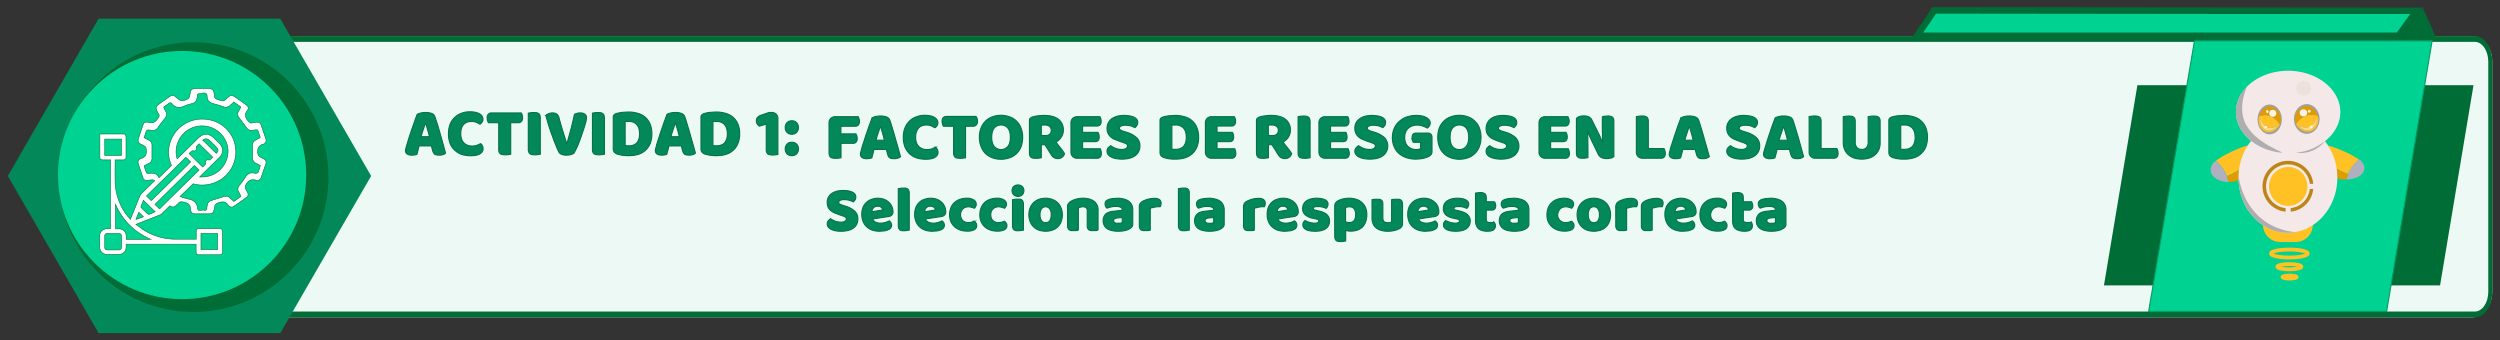 <svg id="banners" xmlns="http://www.w3.org/2000/svg" viewBox="0 0 2198 299"><rect x="0" y="0" width="2198" height="299" fill="#333333" stroke="none"/><defs><style>.cls-1{fill:#edf9f4;}.cls-2{fill:#006d36;}.cls-3,.cls-4{fill:#00d292;}.cls-3{stroke:#059b65;}.cls-10,.cls-18,.cls-3,.cls-6{stroke-miterlimit:10;}.cls-18,.cls-5{fill:#038959;}.cls-6{fill:#fff;stroke:#007730;stroke-width:0.5px;}.cls-7{fill:#ffc123;}.cls-8{fill:#afafbf;}.cls-9{fill:#e09b00;}.cls-10{fill:none;stroke:#ffc123;stroke-width:3.37px;}.cls-11{fill:#f4e8e8;}.cls-12{fill:#afaeae;}.cls-13{fill:#bc8515;}.cls-14{fill:#ece1dd;}.cls-15{fill:#a0a0a0;}.cls-16{fill:#fcd888;}.cls-17{fill:#fff3e1;}.cls-18{stroke:#04724d;}</style></defs><g id="actividades"><g id="TST2"><g id="fondo_blanco" data-name="fondo blanco"><path class="cls-1" d="M2173.5,31.7H86.2V279H2173.5c9.9,0,17.7-10.1,17.7-22.4V54.3C2191.3,41.8,2183.4,31.7,2173.5,31.7Z"/></g><path id="contorno" class="cls-2" d="M2175.9,36.8c6.6,0,11.8,7.9,11.8,17.5V256.6c0,9.6-5.4,17.3-11.8,17.3H97.9c-6.4,0-11.7-7.9-11.7-17.5V54.3c0-9.6,5.3-17.5,11.7-17.5H2173.5m2.4-5.1H97.9c-8.3,0-15.2,10.1-15.2,22.6V256.6c0,12.5,6.9,22.4,15.2,22.4h2078c8.5,0,15.3-10.1,15.3-22.4V54.3c.1-12.5-6.8-22.6-15.3-22.6Z"/><polygon class="cls-2" points="2145.3 250.9 1849.8 250.9 1879.2 74.9 2174.7 74.9 2145.3 250.9"/><path class="cls-3" d="M2098.3,273.8H1889.1q20.1-119,40.3-237.9h208.9Q2118.2,155,2098.3,273.8Z"/><polygon class="cls-4" points="1685.5 31.5 1700.7 9.1 2124.6 9.6 2108.8 31.5 1685.5 31.5"/><path class="cls-2" d="M1702.2,12l255.6.3h161.3l-11.8,16.3H1690.9l2.9-4.3,8.4-12.4m-3.1-5.7-18.9,28.1h430.1l19.9-27.6-431.1-.4Z"/><path class="cls-2" d="M2110.3,34.4l19.9-27.6c4.2,9.4,8.3,18.9,12.5,28.4Z"/><polygon class="cls-5" points="246.4 16.4 86.7 16.4 6.9 154.7 86.7 292.9 246.4 292.9 326.3 154.7 246.4 16.4"/><circle class="cls-2" cx="170.2" cy="155.7" r="118.6"/><circle class="cls-2" cx="169.1" cy="155.7" r="109.1"/><circle class="cls-4" cx="160.1" cy="153.9" r="109.1"/><path class="cls-6" d="M184.1,77.9H171.2a3.5,3.5,0,0,0-3.8,3,31.5,31.5,0,0,1-.9,4.2,2.9,2.9,0,0,1-1.2,1.8c-2.3,1.1-3.8,1.7-5.1,1.7s-3-1-5.5-3.2l-.5-.4a3.8,3.8,0,0,0-2.5-1.1,3.5,3.5,0,0,0-2.1.7c-3.6,2.5-7.2,5-10.8,7.7a3.3,3.3,0,0,0-1.1,4.4,24.2,24.2,0,0,0,1.8,3.6,2.4,2.4,0,0,1-.2,3c-1.6,2.8-3.6,4.7-6.4,4.7a8.3,8.3,0,0,1-2.9-.6h-.9a3.2,3.2,0,0,0-3.4,2.5c-1.4,4.1-2.8,8.2-4.1,12.3a3.4,3.4,0,0,0,1.6,4.2c1.3.8,2.8,1.3,4.1,2.2a3,3,0,0,1,1.2,1.9c.6,4,.2,7.7-4.8,8.9l-.4.2a3.4,3.4,0,0,0-1.7,4.4l4,12a3.3,3.3,0,0,0,3.4,2.6h.8a30.5,30.5,0,0,1,4.1-.5,5.2,5.2,0,0,1,2.1.7l-11.8,11.6a4.7,4.7,0,0,0-1.2,1.9c-2.8,6.7-5.5,13.6-8.4,20.6-1-1.3-1.9-2.4-2.9-3.5A50.9,50.9,0,0,1,101.2,159c-.1-5.8,0-11.7,0-17.6v-.8h7c1.8,0,2.6-.7,2.6-2.4v-14c0-1.2-.1-2.3,0-3.5a2.9,2.9,0,0,0-1.5-2.9H87.8v21.3a2.9,2.9,0,0,0,2.6,1.5h6.8v60.4h-2c-3.5,0-6.3,1.1-7.5,5.2v12.3a.4.4,0,0,1,.1.3c1.1,3.4,3.2,4.9,6.9,4.9h9.4c4.1,0,6.8-2.6,6.8-6.6v-2.4h61.5v6.6c0,1.9.7,2.7,2.7,2.7h17.8c1.9,0,2.7-.7,2.7-2.6V203.7c0-2-.7-2.7-2.7-2.7H175.4c-2.3,0-2.9.6-2.9,2.9v6.4H154.2a52,52,0,0,1-28.9-8.8l-5.8-4.2,1.2-.5,19.8-7.8a4.9,4.9,0,0,0,1.8-1.1l7.1-7,.4.3a4.2,4.2,0,0,0,2.2.8,3.8,3.8,0,0,0,2.5-1.1c.7-.7,1.5-1.2,2.1-1.9a3.5,3.5,0,0,1,3-1.6,12,12,0,0,1,2.4.4c3.5.8,5.5,2.4,5.4,6.1a3.7,3.7,0,0,0,.2.9c.5,2.4,1.6,3.2,4.1,3.2h11.2c4.6,0,4.9-.7,6-7a2.9,2.9,0,0,1,1.3-1.9,13.2,13.2,0,0,1,5.5-1.6c1.9,0,3.7.8,5.2,3.3l.3.3a4.2,4.2,0,0,0,2.4,1,3.2,3.2,0,0,0,2-.7c3.7-2.6,7.4-5.1,11-7.8a3.1,3.1,0,0,0,1-4.4c-.6-1.3-1.4-2.5-1.9-3.8a3.3,3.3,0,0,1,.2-2.4c1.5-3.1,3.5-5,6.6-5a11,11,0,0,1,2.9.5l1.1.2c1.4,0,2.5-1,3.1-2.6,1.3-4,2.7-8,4.1-12a3.4,3.4,0,0,0-1.8-4.4,35.9,35.9,0,0,1-3.8-2.1,3.3,3.3,0,0,1-1.3-2.1c-.8-4.2.1-7.6,4.9-8.8l.4-.2a3.3,3.3,0,0,0,1.6-4.3c-1.3-4.1-2.7-8.1-4.1-12.2a3.2,3.2,0,0,0-3.4-2.5h-.7l-5.1.7a13.7,13.7,0,0,1-1.4-1c-3-3-4.7-6.1-1.5-10.2,1.5-1.9.8-3.5-1.3-5l-8.9-6.3c-1.7-1.2-2.8-1.8-3.8-1.8s-2.1.8-3.9,2.4a12.4,12.4,0,0,1-2.1,1.9,2.7,2.7,0,0,1-1.4.5h-.3c-2.2-.6-4.7-.9-6.3-2.2s-.9-3.3-1.3-5c-.1-.2-.1-.4-.2-.6a3.8,3.8,0,0,0-3.9-3m-5.9,3.9h1.4c1.7,0,2.5,1,2.5,3,.1,3.8,2.2,5.5,5.7,6.4a87.5,87.5,0,0,1,8.7,2.7,5.2,5.2,0,0,0,2.1.4,5.5,5.5,0,0,0,3.8-1.7c1-1,2.1-1.8,3.2-2.9l6.1,4.3a31.3,31.3,0,0,1-2.1,4.1,4.7,4.7,0,0,0,.4,5.2c2.4,3,4.7,6.1,6.9,9.2a4.7,4.7,0,0,0,4.2,2.1l1.9-.2,2.3-.3c1.3,0,1.5.7,2.3,3s.7,2,1,3a2.2,2.2,0,0,1,.1.9l-3.8,2.1a4.9,4.9,0,0,0-2.9,4.8c0,3.3.1,6.7,0,10.1a5.5,5.5,0,0,0,3.6,5.8l3.3,1.8a56.2,56.2,0,0,1-1.9,5.8,2.8,2.8,0,0,1-2.1,1h-.4a9.3,9.3,0,0,0-2.7-.4c-2.8,0-4.8,1.6-6.4,4.3a46.9,46.9,0,0,1-4.7,6.3c-1.8,2.1-2.1,4.2-.6,6.6s1,2.2,1.7,3.5l-6.2,4.4-3.7-3.3a4.3,4.3,0,0,0-3.1-1.3l-1.6.2-11.4,3.6a4.5,4.5,0,0,0-3.4,3.6,20.2,20.2,0,0,0-.6,3.4c-.1,1.3-.8,1.6-1.5,1.6l-1.3-.2h-.6l-2.9.3c-.9,0-1.6-.3-1.7-1.6-.6-5.1-3.3-7.5-8.1-8.4a40.4,40.4,0,0,1-6.5-2l-.9-.2,11.5-11.2a28.8,28.8,0,0,0,7.8,1.1c16.7-.1,29.7-12.8,29.7-29.2s-13.1-28.8-29.4-28.8h-.6a29.4,29.4,0,0,0-29.1,28.8,26.9,26.9,0,0,0,2.6,11.9l-11,10.8c-.2-.4-.6-.8-.8-1.2a5.6,5.6,0,0,0-4.9-2.7h-1.5l-2.3.3c-1.3,0-1.6-.7-2.4-3s-.8-2.4-1.2-3.8l4.3-2.2a4.6,4.6,0,0,0,2.6-4.3V127.6a4.6,4.6,0,0,0-2.6-4.3l-4.3-2.2c.7-2,1.2-4,1.9-5.8a2.6,2.6,0,0,1,1.8-1.1h.3l1.9.3,1.6.2A5.3,5.3,0,0,0,139,112a82.3,82.3,0,0,1,5.7-7.5c1.9-2.3,2.3-4.6.7-7.1-.5-.9-.9-1.9-1.5-3.2a65.8,65.8,0,0,1,5.4-3.8h.4a1.7,1.7,0,0,1,1.3.5c1.9,2.5,4,3.5,6.3,3.5a12.7,12.7,0,0,0,5.4-1.4,27.7,27.7,0,0,1,6.2-1.9c2.9-.7,4-2.5,4.4-5.2s.3-3.6,2.1-3.6h2.2c.1-.4.3-.4.6-.4m-22.4,57.8a20.7,20.7,0,0,1-1-6.6,22.8,22.8,0,0,1,23-22.4c12.5.1,22.7,10.2,22.7,22.3a22.8,22.8,0,0,1-23,22.6h-2L193,138.3c3.6-3.5,3.5-8.5,0-12.1l-4-3.9a13.1,13.1,0,0,0-6.4-4.2H180c-2.6.5-4.4,2.1-6.2,3.8l-18,17.7m34.4-4.7-11.8-11.6a3.8,3.8,0,0,1,2.8-1.2,3.9,3.9,0,0,1,2.6,1c2.3,2.1,4.5,4.3,6.6,6.5s1.3,3.6-.2,5.3M92.1,122.3h14.7v14.3H92.1Zm78.8,10.4a2,2,0,0,0,1.7-3,1.4,1.4,0,0,1,.1-.9l2.3-2.4,12,11.8a27.3,27.3,0,0,1-2.5,2.3l-.5.2h-.3a2.2,2.2,0,0,0-1.1-.2,2,2,0,0,0-1.4.6,2.1,2.1,0,0,0-.4,2.5c.1.2.1.6-.1.7l-2.4,2.6c-4.1-4-8-7.8-12-11.9a30.3,30.3,0,0,1,2.6-2.3l.5-.2h.3a2.1,2.1,0,0,0,1.2.3M133,176.4l-4.2-4.1,10.3-10.1,3.1-3,10.6-10.4,4.9-4.8,5.7-5.7c1.4,1.3,2.9,2.7,4.2,4.1l-6.4,6.3-4.7,4.7c-3.7,3.5-7.2,7.1-10.8,10.6l-8.2,8-4.5,4.4m7.3,7.3-4.1-4,4.7-4.6,2.9-2.9,16.3-16,4.7-4.7,6.1-6,4.1,4-4.7,4.6-5.2,5.1-16.6,16.3-2.9,2.9-5.3,5.3m-9.5,4.7c-.7,0-1.2-.5-2.3-1.6l-4.2-4.1a1.1,1.1,0,0,1-.3-1.3c.7-1.8,1.5-3.5,2.1-5.3l10.3,10.1-3.4,1.5a5.8,5.8,0,0,1-2.2.7m-29.3,12.7V179.6c6.3,14.3,16.5,24.4,31,30.8H111c0-2.6.3-5.4-1.9-7.4s-3.7-1.8-5.8-1.8h-1.8m17.9-8.2c1-2.2,1.8-4.3,2.7-6.4l4,4-6.7,2.4M94.5,219.7a2.1,2.1,0,0,1-2.4-2.3v-9.8a2.1,2.1,0,0,1,2.3-2.3h10.1a2.1,2.1,0,0,1,2.3,2.2c.1,3.3.1,6.7,0,10a2.1,2.1,0,0,1-2.3,2.2Zm82.2-14.5h14.6v14.3H176.7Z"/><path class="cls-7" d="M1948.2,141.4a38.9,38.9,0,0,1,7,8.2,25.8,25.8,0,0,1,2.6,5.3,75,75,0,0,0,12.4-6.5,50.5,50.5,0,0,0,11-10c-.1-.6-.2-.9-.3-1.4-1.2-5.2,1.1-7.7-.1-8.9-3.1-2.8-21.5,6.5-24.3,8a80.6,80.6,0,0,0-7.3,4.5Z"/><path class="cls-8" d="M1945.8,154.9c3.8,4.2,10.5,5,12.4,5.1h1a34.1,34.1,0,0,0-1.4-5.2,32.2,32.2,0,0,0-2.6-5.3,34.5,34.5,0,0,0-7-8.2l-2,1.6C1943.6,145.8,1942.1,150.8,1945.8,154.9Z"/><path class="cls-9" d="M1957.9,154.9a25.5,25.5,0,0,1,1.4,5.2,23,23,0,0,0,15.9-6.5c2.9-2.7,3.8-5.4,4.9-8.9s1.4-4.3,1.1-6.4a48.1,48.1,0,0,1-11,10A60.1,60.1,0,0,1,1957.9,154.9Z"/><path class="cls-7" d="M2074.1,140.4a35.4,35.4,0,0,0-7,7.7,21.8,21.8,0,0,0-2.6,5,70.3,70.3,0,0,1-12.4-6.1,47.7,47.7,0,0,1-11-9.4l.3-1.3c1.2-4.8-1.1-7.2.1-8.3,3.1-2.6,21.5,6,24.3,7.4a67.6,67.6,0,0,1,7.3,4.2Z"/><path class="cls-8" d="M2076.5,153.1c-3.8,4-10.5,4.6-12.4,4.7h-1a31.4,31.4,0,0,1,1.4-4.9,30.1,30.1,0,0,1,2.6-5,35.4,35.4,0,0,1,7-7.7,12.9,12.9,0,0,1,2,1.5C2078.7,144.4,2080.2,149.3,2076.5,153.1Z"/><path class="cls-9" d="M2064.4,153.1a23.3,23.3,0,0,0-1.4,4.9,23.9,23.9,0,0,1-15.9-6c-2.9-2.5-3.8-5-4.9-8.3s-1.4-4-1.1-6a50.3,50.3,0,0,0,11,9.4A80.7,80.7,0,0,0,2064.4,153.1Z"/><ellipse class="cls-10" cx="2013" cy="243.6" rx="6.2" ry="1.3"/><ellipse class="cls-10" cx="2012.8" cy="234.5" rx="10.6" ry="2.3"/><ellipse class="cls-10" cx="2012.8" cy="222.9" rx="16.2" ry="3.5"/><path class="cls-7" d="M2018.3,212.8h-13.5a15.2,15.2,0,0,1-15.2-15.2h43.8A15.1,15.1,0,0,1,2018.3,212.8Z"/><path class="cls-11" d="M2055,156.1c0,24.2-16,44.3-36.8,47.9a36.8,36.8,0,0,1-6.6.6c-24,0-43.5-21.7-43.5-48.4V155c.6-26.2,19.8-47.2,43.5-47.2S2055,129.4,2055,156.1Z"/><path class="cls-12" d="M2018.2,204.1a36.8,36.8,0,0,1-6.6.6c-24,0-43.5-21.7-43.5-48.4v-1.2a.4.4,0,0,1,.1-.3,60.1,60.1,0,0,0,3.8,14.5,56.7,56.7,0,0,0,14.3,21.2C1998.5,201.6,2012.8,203.6,2018.2,204.1Z"/><path class="cls-13" d="M2030.8,166.1A19.1,19.1,0,0,1,2014,183v3.1a22.2,22.2,0,0,0,19.8-20Zm-19-24.7a22.4,22.4,0,0,0-2.3,44.7V183a19.3,19.3,0,1,1,21.3-21.4h3A22.3,22.3,0,0,0,2011.8,141.4Z"/><ellipse class="cls-7" cx="2011.8" cy="163.9" rx="16.9" ry="17.1"/><path class="cls-11" d="M2057.6,98.5c0,9.1-4.3,17.4-11.3,23.8s-16.6,10.6-27.5,12h-1.2a56.2,56.2,0,0,1-11.6,0c-22.6-2.3-40.1-17.5-40.1-35.9,0-8.4,3.6-16.2,9.7-22.3,8.4-8.4,21.5-13.9,36.1-13.9s27.8,5.5,36.2,14C2054,82.4,2057.6,90.1,2057.6,98.5Z"/><path class="cls-12" d="M2006.1,134.3h-.2c-22.6-2.3-40.1-17.5-40.1-35.9,0-8.4,3.6-16.2,9.7-22.3-3.2,7.8-6.5,19.5-2.2,30.5C1981,125.9,2009.6,134.1,2006.1,134.3Z"/><circle class="cls-14" cx="2025.4" cy="77.6" r="6.5"/><path class="cls-12" d="M2044.1,124.1a28.8,28.8,0,0,1-8.6,7.2,27.7,27.7,0,0,1-16.9,3h.3a51.1,51.1,0,0,0,15.2-4.1A61.1,61.1,0,0,0,2044.1,124.1Z"/><ellipse class="cls-15" cx="1995.5" cy="105" rx="10.7" ry="13.1"/><path class="cls-16" d="M2002,111c.1.5-5.4,6-10.1,3.3s-5.2-9.2-4.8-9.6,1.5,3.6,4.3,5.9l.6-.2a1.2,1.2,0,0,1,1.1,1.3h0C1997.6,113.9,2001.9,110.6,2002,111Z"/><path class="cls-17" d="M1993.1,111.8h0a1.1,1.1,0,1,1-2.2,0,1.6,1.6,0,0,1,.5-1.1l.6-.2A1.2,1.2,0,0,1,1993.1,111.8Z"/><path class="cls-7" d="M1996.5,102.4a13.4,13.4,0,0,0-10.3,0,10.3,10.3,0,0,0-.4,3,12.6,12.6,0,0,0,2.5,7.7c3.4,4.3,9,3.8,12.7.7a14.6,14.6,0,0,0,3.4-4.4A18.3,18.3,0,0,0,1996.5,102.4Zm-4.6,11.9c-4-2.3-5.2-9.2-4.8-9.6s1.5,3.6,4.3,5.9l.6-.2a1.2,1.2,0,0,1,1.1,1.3h0c4.4,2.1,8.7-1.3,8.9-.8S1996.6,117.1,1991.9,114.3Z"/><path class="cls-9" d="M1995.9,93.7c-4.3-.2-8.4,3.7-9.7,8.6a13.8,13.8,0,0,1,10.3,0,18.3,18.3,0,0,1,7.9,7,9.3,9.3,0,0,0,1-4.2C2005.5,99.3,2000.8,93.9,1995.9,93.7Zm-2.5,5.7a1.3,1.3,0,1,1,1.1-1.3A1.2,1.2,0,0,1,1993.4,99.4Zm4.8,3.3a3.1,3.1,0,1,1,3.1-3.1A3.1,3.1,0,0,1,1998.2,102.7Z"/><ellipse class="cls-17" cx="1993.4" cy="98.1" rx="1.1" ry="1.3"/><circle class="cls-17" cx="1998.2" cy="99.6" r="3.1"/><ellipse class="cls-15" cx="2028.1" cy="104.6" rx="11.3" ry="13.1"/><path class="cls-16" d="M2021.2,110.7c-.1.5,5.7,6,10.7,3.3s5.5-9.2,5-9.6-1.5,3.6-4.5,5.9l-.7-.2a1.2,1.2,0,0,0-1.2,1.3h0C2025.9,113.6,2021.4,110.2,2021.2,110.7Z"/><path class="cls-17" d="M2030.6,111.4h0a1.3,1.3,0,0,0,1.2,1.3,1.2,1.2,0,0,0,1.2-1.3,1.6,1.6,0,0,0-.5-1.1l-.7-.2A1.2,1.2,0,0,0,2030.6,111.4Z"/><path class="cls-7" d="M2027,102a14.6,14.6,0,0,1,10.8,0,15.7,15.7,0,0,1,.5,3,11.7,11.7,0,0,1-2.7,7.7c-3.6,4.3-9.5,3.8-13.3.7a14.1,14.1,0,0,1-3.6-4.4A19,19,0,0,1,2027,102Zm4.9,12c4.2-2.3,5.5-9.2,5-9.6s-1.5,3.6-4.5,5.9l-.7-.2a1.2,1.2,0,0,0-1.2,1.3h0c-4.7,2.1-9.2-1.3-9.3-.8S2026.9,116.7,2031.9,114Z"/><path class="cls-9" d="M2027.6,93.3c4.5-.2,8.8,3.7,10.2,8.6a15.1,15.1,0,0,0-10.8,0,18.5,18.5,0,0,0-8.3,7,9.3,9.3,0,0,1-1-4.2C2017.6,98.9,2022.5,93.5,2027.6,93.3Zm2.7,5.7a1.3,1.3,0,1,0-1.2-1.3A1.2,1.2,0,0,0,2030.3,99Zm-5.1,3.4a3.1,3.1,0,1,0-3.3-3.1A3.3,3.3,0,0,0,2025.2,102.4Z"/><ellipse class="cls-17" cx="2030.3" cy="97.8" rx="1.2" ry="1.3"/><ellipse class="cls-17" cx="2025.2" cy="99.2" rx="3.3" ry="3.1"/><path class="cls-18" d="M754.5,102.6a5.4,5.4,0,0,1,.7,1.7,6.2,6.2,0,0,1,.4,2.3,5.1,5.1,0,0,1-1,3.4,4.1,4.1,0,0,1-2.7,1H739.3v6.7h13.2a15.9,15.9,0,0,1,.8,1.8,8.5,8.5,0,0,1,.3,2.3,4.1,4.1,0,0,1-1,3.2,3.3,3.3,0,0,1-2.7,1H739.4v12.7l-2,.3a13.7,13.7,0,0,1-2.8.2l-2.4-.2a4.2,4.2,0,0,1-1.8-.7,3.3,3.3,0,0,1-1.1-1.5,8.9,8.9,0,0,1-.4-2.6V108.1a5.4,5.4,0,0,1,1.5-4,5.6,5.6,0,0,1,4.1-1.5Z"/><path class="cls-18" d="M766.7,103.6A16.9,16.9,0,0,1,774,102a14.4,14.4,0,0,1,5.3.8,4.9,4.9,0,0,1,3,2.8c.7,2,1.5,4.5,2.3,7.2s1.7,5.6,2.5,8.6,1.7,5.8,2.5,8.7l2.1,7.6a5.1,5.1,0,0,1-2.2,1.3,11.1,11.1,0,0,1-3.4.5l-2.4-.2a4.8,4.8,0,0,1-1.6-.7,4.5,4.5,0,0,1-1.1-1.3,18.9,18.9,0,0,1-.6-1.8l-1.1-4.1H768.4l-.9,3.7c-.4,1.3-.7,2.5-1,3.7l-1.8.5-2.2.2a8.1,8.1,0,0,1-4.6-1,3.6,3.6,0,0,1-1.4-2.9,8.8,8.8,0,0,1,.2-1.7c.2-.6.4-1.2.6-2a36.3,36.3,0,0,1,1.1-4l1.7-5.2c.6-1.9,1.2-3.8,1.9-5.7l1.9-5.6,1.7-4.6C766.1,105.4,766.5,104.4,766.7,103.6Zm7.2,7.8c-.5,1.7-1.2,3.5-1.9,5.6a57.9,57.9,0,0,0-1.8,6.3h7.4c-.6-2.2-1.1-4.3-1.7-6.4s-1.1-3.9-1.6-5.5Z"/><path class="cls-18" d="M814.6,109.9c-3.1,0-5.5.9-7.1,2.8s-2.5,4.5-2.5,8,.9,6.1,2.7,8a9.9,9.9,0,0,0,7.4,2.8,13.3,13.3,0,0,0,4.2-.6l3.2-1.5a5.3,5.3,0,0,1,1.6,2,6,6,0,0,1,.6,2.7c0,1.7-.9,3-2.7,4.2s-4.6,1.7-8.3,1.7a26.8,26.8,0,0,1-7.6-1.1,17.4,17.4,0,0,1-6.2-3.6,16.9,16.9,0,0,1-4.2-6,22.4,22.4,0,0,1-1.5-8.6,21.6,21.6,0,0,1,1.5-8.3,17.1,17.1,0,0,1,4-6,16.8,16.8,0,0,1,6-3.7,19.7,19.7,0,0,1,7.3-1.3c3.7,0,6.5.6,8.5,1.8s3.1,2.8,3.1,4.6a4.6,4.6,0,0,1-.8,2.7,5.2,5.2,0,0,1-1.8,1.8l-3.3-1.7A10.7,10.7,0,0,0,814.6,109.9Z"/><path class="cls-18" d="M829.4,111a17.1,17.1,0,0,1-.7-1.8,6.7,6.7,0,0,1-.4-2.4,4.6,4.6,0,0,1,1-3.4,3.9,3.9,0,0,1,2.8-1h26.1a5.1,5.1,0,0,1,.8,1.8,6.1,6.1,0,0,1,.4,2.4,4.4,4.4,0,0,1-1.1,3.3,3.7,3.7,0,0,1-2.7,1.1h-6.7v27.7l-2,.3a13.7,13.7,0,0,1-2.8.2l-2.5-.2a4.4,4.4,0,0,1-1.7-.7,3.3,3.3,0,0,1-1.1-1.5,8.9,8.9,0,0,1-.4-2.6V111Z"/><path class="cls-18" d="M861.1,120.7a21.6,21.6,0,0,1,1.5-8.3,17.1,17.1,0,0,1,4-6,15.5,15.5,0,0,1,6-3.7,20.4,20.4,0,0,1,7.5-1.3,19.9,19.9,0,0,1,7.4,1.3,15.9,15.9,0,0,1,6.1,3.7,17.1,17.1,0,0,1,4,6,21.6,21.6,0,0,1,1.5,8.3,23.7,23.7,0,0,1-1.4,8.3,17.1,17.1,0,0,1-4,6,15.2,15.2,0,0,1-6.1,3.7,20.4,20.4,0,0,1-7.5,1.3,20.9,20.9,0,0,1-7.6-1.3,18.4,18.4,0,0,1-6-3.7,16.8,16.8,0,0,1-3.9-6.1A21,21,0,0,1,861.1,120.7Zm10.8,0c0,3.6.8,6.3,2.2,8.1a8,8,0,0,0,12,0c1.5-1.8,2.2-4.5,2.2-8.1s-.7-6.3-2.2-8.1a7.3,7.3,0,0,0-6-2.7,7.6,7.6,0,0,0-5.9,2.6C872.7,114.3,871.9,117,871.9,120.7Z"/><path class="cls-18" d="M915.5,127.2v11.5l-2,.3a13.7,13.7,0,0,1-2.8.2l-2.5-.2a4.4,4.4,0,0,1-1.7-.7,3.1,3.1,0,0,1-1-1.5,6.5,6.5,0,0,1-.4-2.6V106a2.6,2.6,0,0,1,.7-2,5.6,5.6,0,0,1,1.9-1.1,19.4,19.4,0,0,1,4.7-1,35.2,35.2,0,0,1,5.8-.4c5.5,0,9.7,1.2,12.5,3.5a11.6,11.6,0,0,1,4.2,9.4,10.6,10.6,0,0,1-2,6.4,13.5,13.5,0,0,1-4.5,4.1c1.4,1.9,2.8,3.8,4.2,5.5a34.4,34.4,0,0,1,3.3,4.7,5.7,5.7,0,0,1-2.2,3.2,6.1,6.1,0,0,1-3.5,1.1,7.5,7.5,0,0,1-2.3-.3l-1.7-.8a5.8,5.8,0,0,1-1.3-1.4,9.1,9.1,0,0,1-1.1-1.6l-5.1-8.1Zm3.8-8a5.2,5.2,0,0,0,3.6-1.2,4.2,4.2,0,0,0,1.3-3.4,4.4,4.4,0,0,0-1.4-3.5,7.6,7.6,0,0,0-4.7-1.2h-1.4l-1.2.2v9Z"/><path class="cls-18" d="M941.6,108.1a5.4,5.4,0,0,1,1.5-4,5.6,5.6,0,0,1,4.1-1.5H967a9.1,9.1,0,0,1,.8,1.7,8.5,8.5,0,0,1,.3,2.3,4.1,4.1,0,0,1-1,3.2,3.4,3.4,0,0,1-2.6,1H951.8v5.6h13.5a5.4,5.4,0,0,1,.8,1.7,7.8,7.8,0,0,1,.3,2.2,5,5,0,0,1-.9,3.3,3.7,3.7,0,0,1-2.6.9H951.8v6.3h15.5a11.3,11.3,0,0,1,.7,1.8,7.8,7.8,0,0,1,.3,2.2,4.4,4.4,0,0,1-1,3.3,3.3,3.3,0,0,1-2.6,1H947.2a5.2,5.2,0,0,1-5.6-5.6Z"/><path class="cls-18" d="M985.1,124.5l-4.8-1.9a15.1,15.1,0,0,1-3.7-2.2,10.8,10.8,0,0,1-2.4-3.2,10.8,10.8,0,0,1,3-12.6c2.7-2,6.3-3.1,11.1-3.1a35.8,35.8,0,0,1,4.8.4,14.1,14.1,0,0,1,3.8,1.1,6.9,6.9,0,0,1,2.5,1.9,4.7,4.7,0,0,1,.1,5.4,5.2,5.2,0,0,1-1.7,1.9,24.4,24.4,0,0,0-3.5-1.5,18.8,18.8,0,0,0-4.9-.6,8.3,8.3,0,0,0-4,.8,2.2,2.2,0,0,0-1.2,1.9,1.5,1.5,0,0,0,.8,1.4,7,7,0,0,0,2.3,1.1l3.2,1a22.4,22.4,0,0,1,8.6,4.6,9.5,9.5,0,0,1,3.1,7.6,10.1,10.1,0,0,1-4,8.2c-2.7,2.1-6.7,3.2-11.9,3.2a27.6,27.6,0,0,1-5.1-.5,14.1,14.1,0,0,1-4.1-1.3,7.8,7.8,0,0,1-2.8-2.2,4.3,4.3,0,0,1-1-2.9,4.9,4.9,0,0,1,1-3,10.1,10.1,0,0,1,2.3-1.9,13.3,13.3,0,0,0,4.1,2.3,15.1,15.1,0,0,0,5.3,1,7.1,7.1,0,0,0,4.1-.9,2.6,2.6,0,0,0,1.2-2.1,2.2,2.2,0,0,0-.9-1.9l-2.7-1.2Z"/><path class="cls-18" d="M1033.7,139.9h-2.4l-2.7-.2-2.8-.5-2.6-.7c-2.2-.9-3.3-2.3-3.3-4.4V106a2.6,2.6,0,0,1,.7-2,5.6,5.6,0,0,1,1.9-1.1,30.4,30.4,0,0,1,5.4-1.1l5.2-.3a28.6,28.6,0,0,1,8.5,1.2,15.9,15.9,0,0,1,10.7,9.5,21.9,21.9,0,0,1,1.5,8.5,20.9,20.9,0,0,1-1.4,8.3,16,16,0,0,1-4.1,6,16.3,16.3,0,0,1-6.4,3.7A26.6,26.6,0,0,1,1033.7,139.9Zm-3.4-8.8,1.6.2h1.8a11.6,11.6,0,0,0,3.8-.6,7.9,7.9,0,0,0,2.9-1.8,8.9,8.9,0,0,0,1.9-3.3,14.3,14.3,0,0,0,.7-4.8c0-3.6-.8-6.4-2.5-8.2a8.7,8.7,0,0,0-6.7-2.7h-3.5Z"/><path class="cls-18" d="M1059.8,108.1a5.4,5.4,0,0,1,1.5-4,5.6,5.6,0,0,1,4.1-1.5h19.8a9.1,9.1,0,0,1,.8,1.7,8.5,8.5,0,0,1,.3,2.3,4.1,4.1,0,0,1-1,3.2,3.4,3.4,0,0,1-2.6,1H1070v5.6h13.5a5.4,5.4,0,0,1,.8,1.7,7.8,7.8,0,0,1,.3,2.2,5,5,0,0,1-.9,3.3,3.7,3.7,0,0,1-2.6.9H1070v6.3h15.5a11.3,11.3,0,0,1,.7,1.8,7.8,7.8,0,0,1,.3,2.2,4.4,4.4,0,0,1-1,3.3,3.3,3.3,0,0,1-2.6,1h-17.5a5.2,5.2,0,0,1-5.6-5.6Z"/><path class="cls-18" d="M1115.2,127.2v11.5l-2.1.3a13.7,13.7,0,0,1-2.8.2l-2.4-.2a4.8,4.8,0,0,1-1.8-.7,4,4,0,0,1-1-1.5,6.5,6.5,0,0,1-.4-2.6V106a2.6,2.6,0,0,1,.7-2,6.8,6.8,0,0,1,1.9-1.1,20.5,20.5,0,0,1,4.7-1,36,36,0,0,1,5.8-.4c5.5,0,9.7,1.2,12.5,3.5a11.6,11.6,0,0,1,4.2,9.4,11.2,11.2,0,0,1-1.9,6.4,13.8,13.8,0,0,1-4.6,4.1c1.4,1.9,2.9,3.8,4.3,5.5a34.4,34.4,0,0,1,3.3,4.7,6.2,6.2,0,0,1-2.2,3.2,6.6,6.6,0,0,1-3.6,1.1,8,8,0,0,1-2.3-.3l-1.7-.8a8.9,8.9,0,0,1-1.3-1.4,9.1,9.1,0,0,1-1.1-1.6l-5.1-8.1Zm3.7-8a4.9,4.9,0,0,0,3.6-1.2,4.3,4.3,0,0,0,1.4-3.4,4.1,4.1,0,0,0-1.5-3.5,7.4,7.4,0,0,0-4.7-1.2h-1.4l-1.2.2v9Z"/><path class="cls-18" d="M1151.8,138.7l-2.1.3a13.7,13.7,0,0,1-2.8.2l-2.4-.2a4.8,4.8,0,0,1-1.8-.7,4.2,4.2,0,0,1-1.1-1.5,9.3,9.3,0,0,1-.3-2.6V102.6l2.1-.4,2.7-.2,2.4.2a4.9,4.9,0,0,1,1.8.8,2.5,2.5,0,0,1,1.1,1.5,8.2,8.2,0,0,1,.4,2.5Z"/><path class="cls-18" d="M1159.6,108.1a5.2,5.2,0,0,1,5.5-5.5h19.8a5.4,5.4,0,0,1,.8,1.7,8.5,8.5,0,0,1,.3,2.3,4.1,4.1,0,0,1-1,3.2,3.3,3.3,0,0,1-2.6,1h-12.6v5.6h13.5a9.8,9.8,0,0,1,.7,1.7,7.8,7.8,0,0,1,.3,2.2,5,5,0,0,1-.9,3.3,3.7,3.7,0,0,1-2.6.9h-11v6.3h15.4a6.1,6.1,0,0,1,.7,1.8,7.8,7.8,0,0,1,.4,2.2,4.8,4.8,0,0,1-1,3.3,3.5,3.5,0,0,1-2.6,1h-17.6a5.4,5.4,0,0,1-4-1.5,5.6,5.6,0,0,1-1.5-4.1Z"/><path class="cls-18" d="M1203.1,124.5c-1.8-.6-3.4-1.3-4.8-1.9a14,14,0,0,1-3.8-2.2,10.8,10.8,0,0,1-2.4-3.2,9.9,9.9,0,0,1-.9-4.4,9.7,9.7,0,0,1,4-8.2c2.6-2,6.3-3.1,11-3.1a35.8,35.8,0,0,1,4.8.4,13.1,13.1,0,0,1,3.8,1.1,6.9,6.9,0,0,1,2.5,1.9,4.5,4.5,0,0,1,.9,2.8,5.3,5.3,0,0,1-.7,2.6,6.6,6.6,0,0,1-1.8,1.9,20.3,20.3,0,0,0-3.5-1.5,18.8,18.8,0,0,0-4.9-.6,7.6,7.6,0,0,0-3.9.8,2.1,2.1,0,0,0-1.3,1.9,1.7,1.7,0,0,0,.8,1.4,7,7,0,0,0,2.3,1.1l3.2,1a22.9,22.9,0,0,1,8.7,4.6,10.7,10.7,0,0,1-1,15.8c-2.7,2.1-6.6,3.2-11.8,3.2a27.8,27.8,0,0,1-5.2-.5,15.2,15.2,0,0,1-4.1-1.3,7.8,7.8,0,0,1-2.8-2.2,4.8,4.8,0,0,1-1-2.9,4.4,4.4,0,0,1,1.1-3,7.9,7.9,0,0,1,2.2-1.9,14.6,14.6,0,0,0,4.1,2.3,15.1,15.1,0,0,0,5.3,1,6.9,6.9,0,0,0,4.1-.9,2.6,2.6,0,0,0,1.2-2.1,2.2,2.2,0,0,0-.9-1.9l-2.7-1.2Z"/><path class="cls-18" d="M1259,133a4.1,4.1,0,0,1-.7,2.7,6.5,6.5,0,0,1-2.1,1.8l-2.1.9-2.7.8-3.2.5-3.3.2a27.4,27.4,0,0,1-8.1-1.2,19.3,19.3,0,0,1-6.5-3.5,16.1,16.1,0,0,1-4.4-5.9,19.5,19.5,0,0,1-1.7-8.3,19,19,0,0,1,1.8-8.5,16.9,16.9,0,0,1,4.7-6.1,17.9,17.9,0,0,1,6.6-3.7,25.4,25.4,0,0,1,7.8-1.2c3.8,0,6.8.6,9,1.9s3.3,2.8,3.3,4.7a4,4,0,0,1-.8,2.7,5.2,5.2,0,0,1-1.8,1.8,18.4,18.4,0,0,0-3.7-1.7,13.6,13.6,0,0,0-5.1-.9,11.2,11.2,0,0,0-8,2.9c-2,1.9-3,4.6-3,8a13.2,13.2,0,0,0,.8,4.7,9.1,9.1,0,0,0,2.2,3.3,8.8,8.8,0,0,0,3.2,1.9,10,10,0,0,0,3.9.7,8.5,8.5,0,0,0,2.3-.3,5,5,0,0,0,1.6-.5v-5.6h-6.5l-.7-1.8a8.5,8.5,0,0,1-.3-2.3,4.1,4.1,0,0,1,1-3.1,3.7,3.7,0,0,1,2.6-.9h10.1a4.1,4.1,0,0,1,2.8.9,4.1,4.1,0,0,1,1,2.8Z"/><path class="cls-18" d="M1264.1,120.7a23.7,23.7,0,0,1,1.4-8.3,17.3,17.3,0,0,1,4.1-6,15.5,15.5,0,0,1,6-3.7,22,22,0,0,1,14.9,0,15.5,15.5,0,0,1,6,3.7,16,16,0,0,1,4.1,6,23.7,23.7,0,0,1,0,16.6,15.8,15.8,0,0,1-4,6,15.5,15.5,0,0,1-6,3.7,22.6,22.6,0,0,1-15.1,0,16.5,16.5,0,0,1-10-9.8A23.1,23.1,0,0,1,1264.1,120.7Zm10.8,0c0,3.6.7,6.3,2.2,8.1a7.4,7.4,0,0,0,5.9,2.7,7.2,7.2,0,0,0,6-2.7c1.5-1.8,2.3-4.5,2.3-8.1s-.8-6.3-2.2-8.1a7.4,7.4,0,0,0-6-2.7,7.6,7.6,0,0,0-6,2.6C1275.6,114.3,1274.9,117,1274.9,120.7Z"/><path class="cls-18" d="M1318.4,124.5c-1.8-.6-3.4-1.3-4.8-1.9a12.1,12.1,0,0,1-3.7-2.2,9.6,9.6,0,0,1-2.5-3.2,11.1,11.1,0,0,1,3.1-12.6c2.6-2,6.3-3.1,11-3.1a35.8,35.8,0,0,1,4.8.4,13.1,13.1,0,0,1,3.8,1.1,6.2,6.2,0,0,1,2.5,1.9,4.5,4.5,0,0,1,.9,2.8,4.4,4.4,0,0,1-.7,2.6,6.6,6.6,0,0,1-1.8,1.9,17.3,17.3,0,0,0-3.5-1.5,18.8,18.8,0,0,0-4.9-.6,7.6,7.6,0,0,0-3.9.8,2.1,2.1,0,0,0-1.3,1.9,1.7,1.7,0,0,0,.8,1.4,7,7,0,0,0,2.3,1.1l3.2,1a22.2,22.2,0,0,1,8.7,4.6,10.7,10.7,0,0,1-1,15.8c-2.7,2.1-6.6,3.2-11.8,3.2a27.8,27.8,0,0,1-5.2-.5,16.4,16.4,0,0,1-4.1-1.3,7.8,7.8,0,0,1-2.8-2.2,4.8,4.8,0,0,1-.9-2.9,4.4,4.4,0,0,1,1-3,9.7,9.7,0,0,1,2.2-1.9,14.6,14.6,0,0,0,4.1,2.3,15.1,15.1,0,0,0,5.3,1,7.3,7.3,0,0,0,4.2-.9,2.6,2.6,0,0,0,1.2-2.1,2.3,2.3,0,0,0-1-1.9,11.8,11.8,0,0,0-2.7-1.2Z"/><path class="cls-18" d="M1353.1,108.1a5.4,5.4,0,0,1,1.5-4,5.6,5.6,0,0,1,4.1-1.5h19.8a5.4,5.4,0,0,1,.7,1.7,5.9,5.9,0,0,1,.4,2.3,4.5,4.5,0,0,1-1,3.2,3.4,3.4,0,0,1-2.6,1h-12.7v5.6h13.5a9.1,9.1,0,0,1,.8,1.7,7.8,7.8,0,0,1,.3,2.2,4.5,4.5,0,0,1-1,3.3,3.5,3.5,0,0,1-2.5.9h-11.1v6.3h15.4a6.1,6.1,0,0,1,.8,1.8,7.8,7.8,0,0,1,.3,2.2,4.4,4.4,0,0,1-1,3.3,3.3,3.3,0,0,1-2.6,1h-17.5a5.2,5.2,0,0,1-5.6-5.6Z"/><path class="cls-18" d="M1418.9,137.7a5.4,5.4,0,0,1-2.4,1.2,14,14,0,0,1-3.8.5,11.6,11.6,0,0,1-4.2-.7,6.1,6.1,0,0,1-3.3-3.1l-5.9-12.2c-.6-1.2-1.1-2.4-1.6-3.5l-1.6-3.8h-.3c.1,2.1.2,4.3.2,6.6s.1,4.4.1,6.6v9.3l-2,.3a12.3,12.3,0,0,1-2.7.2,9,9,0,0,1-2.4-.2,3.5,3.5,0,0,1-2.7-2.2,7.8,7.8,0,0,1-.3-2.4v-30a4.7,4.7,0,0,1,2.6-1.8,11,11,0,0,1,3.7-.6,11.6,11.6,0,0,1,4.2.7,5.6,5.6,0,0,1,3.2,3.2l6,12.1a35.2,35.2,0,0,1,1.6,3.5l1.6,3.8h.3c-.2-2.1-.3-4.3-.3-6.4s-.1-4.4-.1-6.5v-9.7a8.7,8.7,0,0,1,2.1-.4l2.6-.2a7.2,7.2,0,0,1,4,.9c1,.7,1.4,2,1.4,3.9Z"/><path class="cls-18" d="M1444.3,139.1a5.2,5.2,0,0,1-5.6-5.6v-31l2.1-.3a13.7,13.7,0,0,1,2.8-.2,9,9,0,0,1,2.4.2,4.8,4.8,0,0,1,1.8.7,4.2,4.2,0,0,1,1.1,1.5,9,9,0,0,1,.3,2.5v23.7H1463a17.1,17.1,0,0,1,.7,1.8,5.9,5.9,0,0,1,.4,2.3,4.6,4.6,0,0,1-1,3.4,3.6,3.6,0,0,1-2.7,1Z"/><path class="cls-18" d="M1477.8,103.6a17.7,17.7,0,0,1,3.1-1.1,15.1,15.1,0,0,1,4.2-.5,14.4,14.4,0,0,1,5.3.8,4.7,4.7,0,0,1,3,2.8c.7,2,1.5,4.5,2.3,7.2s1.7,5.6,2.5,8.6,1.7,5.8,2.5,8.7l2.1,7.6a5.1,5.1,0,0,1-2.2,1.3,11.1,11.1,0,0,1-3.4.5l-2.4-.2a4.8,4.8,0,0,1-1.6-.7,4.1,4.1,0,0,1-1-1.3,7.5,7.5,0,0,1-.7-1.8l-1.1-4.1h-10.9l-.9,3.7c-.4,1.3-.7,2.5-1,3.7l-1.8.5-2.2.2c-2.1,0-3.6-.3-4.5-1a3.4,3.4,0,0,1-1.5-2.9,8.8,8.8,0,0,1,.2-1.7c.2-.6.4-1.2.6-2a36.3,36.3,0,0,1,1.1-4l1.7-5.2c.6-1.9,1.2-3.8,1.9-5.7l1.9-5.6,1.7-4.6C1477.2,105.4,1477.6,104.4,1477.8,103.6Zm7.2,7.8c-.5,1.7-1.1,3.5-1.8,5.6a57.9,57.9,0,0,0-1.9,6.3h7.4c-.6-2.2-1.1-4.3-1.7-6.4s-1.1-3.9-1.6-5.5Z"/><path class="cls-18" d="M1530,124.5l-4.8-1.9a15.1,15.1,0,0,1-3.7-2.2,10.8,10.8,0,0,1-2.4-3.2,9.9,9.9,0,0,1-.9-4.4,9.7,9.7,0,0,1,4-8.2c2.6-2,6.2-3.1,11-3.1a35.8,35.8,0,0,1,4.8.4,14.1,14.1,0,0,1,3.8,1.1,6.9,6.9,0,0,1,2.5,1.9,4.7,4.7,0,0,1,.1,5.4,5.2,5.2,0,0,1-1.7,1.9,24.4,24.4,0,0,0-3.5-1.5,18.8,18.8,0,0,0-4.9-.6,8.3,8.3,0,0,0-4,.8,2.2,2.2,0,0,0-1.2,1.9,1.5,1.5,0,0,0,.8,1.4,7,7,0,0,0,2.3,1.1l3.2,1a23.7,23.7,0,0,1,8.7,4.6,9.8,9.8,0,0,1,3,7.6,10.1,10.1,0,0,1-4,8.2c-2.7,2.1-6.7,3.2-11.9,3.2a27.6,27.6,0,0,1-5.1-.5,15.2,15.2,0,0,1-4.1-1.3,7.8,7.8,0,0,1-2.8-2.2,4.8,4.8,0,0,1-1-2.9,4.9,4.9,0,0,1,1-3,10.1,10.1,0,0,1,2.3-1.9,14.6,14.6,0,0,0,4.1,2.3,15.1,15.1,0,0,0,5.3,1,7.1,7.1,0,0,0,4.1-.9,2.6,2.6,0,0,0,1.2-2.1,2.2,2.2,0,0,0-.9-1.9l-2.7-1.2Z"/><path class="cls-18" d="M1560.8,103.6a13.1,13.1,0,0,1,3.1-1.1,14,14,0,0,1,4.1-.5,14.4,14.4,0,0,1,5.3.8,4.4,4.4,0,0,1,3,2.8c.7,2,1.5,4.5,2.3,7.2s1.7,5.6,2.6,8.6l2.4,8.7,2.1,7.6a5.4,5.4,0,0,1-2.1,1.3,11.8,11.8,0,0,1-3.5.5l-2.4-.2a5.9,5.9,0,0,1-1.6-.7,4.1,4.1,0,0,1-1-1.3,7.5,7.5,0,0,1-.7-1.8l-1.1-4.1h-10.9l-.9,3.7c-.3,1.3-.7,2.5-1,3.7l-1.7.5-2.3.2a7.9,7.9,0,0,1-4.5-1,3.4,3.4,0,0,1-1.5-2.9,8.8,8.8,0,0,1,.2-1.7c.2-.6.4-1.2.6-2s.7-2.4,1.2-4,1-3.4,1.6-5.2,1.2-3.8,1.9-5.7l1.9-5.6,1.7-4.6Zm7.2,7.8-1.9,5.6a57.9,57.9,0,0,0-1.9,6.3h7.4c-.5-2.2-1.1-4.3-1.7-6.4s-1.1-3.9-1.6-5.5Z"/><path class="cls-18" d="M1596.2,139.1a5.2,5.2,0,0,1-5.6-5.6v-31l2.1-.3a13.7,13.7,0,0,1,2.8-.2,9,9,0,0,1,2.4.2,4.8,4.8,0,0,1,1.8.7,4.2,4.2,0,0,1,1.1,1.5,9,9,0,0,1,.3,2.5v23.7h13.8a15.9,15.9,0,0,1,.8,1.8,8.5,8.5,0,0,1,.3,2.3,4.6,4.6,0,0,1-1,3.4,3.6,3.6,0,0,1-2.7,1Z"/><path class="cls-18" d="M1653,125.5a14.4,14.4,0,0,1-1.1,5.9,11.2,11.2,0,0,1-3.2,4.5,14.4,14.4,0,0,1-5.1,3,23.3,23.3,0,0,1-13.5,0,14.4,14.4,0,0,1-5.1-3,11.2,11.2,0,0,1-3.2-4.5,14.5,14.5,0,0,1-1.2-5.9V102.6l2.1-.4,2.8-.2,2.4.2a4.9,4.9,0,0,1,1.8.8,3,3,0,0,1,1.1,1.5,8.5,8.5,0,0,1,.3,2.5v18.3a6.5,6.5,0,0,0,1.6,4.5,5.6,5.6,0,0,0,4.1,1.6,5.5,5.5,0,0,0,4.2-1.6,6.4,6.4,0,0,0,1.5-4.5V102.6l2.1-.4,2.8-.2,2.4.2a4.9,4.9,0,0,1,1.8.8,3,3,0,0,1,1.1,1.5,8.5,8.5,0,0,1,.3,2.5Z"/><path class="cls-18" d="M1674.5,139.9h-2.4l-2.7-.2-2.8-.5-2.6-.7c-2.2-.9-3.3-2.3-3.3-4.4V106a2.6,2.6,0,0,1,.7-2,5,5,0,0,1,1.8-1.1,33.5,33.5,0,0,1,5.5-1.1l5.2-.3a28.6,28.6,0,0,1,8.5,1.2,15.9,15.9,0,0,1,10.7,9.5,21.9,21.9,0,0,1,1.5,8.5,22.9,22.9,0,0,1-1.4,8.3,16,16,0,0,1-4.1,6,16.3,16.3,0,0,1-6.4,3.7A26.6,26.6,0,0,1,1674.5,139.9Zm-3.4-8.8,1.6.2h1.8a11.6,11.6,0,0,0,3.8-.6,7.9,7.9,0,0,0,2.9-1.8,8.9,8.9,0,0,0,1.9-3.3,14.3,14.3,0,0,0,.7-4.8c0-3.6-.8-6.4-2.5-8.2a8.7,8.7,0,0,0-6.7-2.7h-3.5Z"/><path class="cls-18" d="M366.8,100.5a15.1,15.1,0,0,1,3.1-1.1,14.4,14.4,0,0,1,4.1-.5,15.3,15.3,0,0,1,5.4.8,4.5,4.5,0,0,1,2.9,2.8l2.4,7.2,2.5,8.6,2.4,8.7,2.1,7.6a4.7,4.7,0,0,1-2.1,1.3,11.6,11.6,0,0,1-3.4.5l-2.5-.2a5.9,5.9,0,0,1-1.6-.7,6.4,6.4,0,0,1-1-1.3,7.5,7.5,0,0,1-.7-1.8l-1.1-4.1H368.5c-.4,1.2-.7,2.4-1,3.7s-.6,2.5-1,3.7l-1.7.5-2.3.2a7.9,7.9,0,0,1-4.5-1,3.4,3.4,0,0,1-1.5-2.9,4.7,4.7,0,0,1,.3-1.7c.1-.6.3-1.2.5-2l1.2-4c.5-1.6,1-3.4,1.6-5.2s1.3-3.8,1.9-5.7l2-5.6c.6-1.7,1.1-3.3,1.6-4.6Zm7.2,7.8-1.9,5.6c-.7,2-1.3,4.1-1.9,6.3h7.4c-.5-2.2-1.1-4.3-1.7-6.4s-1.1-3.9-1.6-5.5Z"/><path class="cls-18" d="M414.6,106.8c-3.1,0-5.4.9-7.1,2.8s-2.4,4.5-2.4,8,.9,6.1,2.7,8a9.6,9.6,0,0,0,7.3,2.8,12.5,12.5,0,0,0,4.2-.6l3.3-1.5a5.3,5.3,0,0,1,1.6,2,5.9,5.9,0,0,1,.5,2.7c0,1.7-.9,3-2.7,4.2s-4.6,1.7-8.3,1.7a26.8,26.8,0,0,1-7.6-1.1,17,17,0,0,1-6.1-3.6,14.8,14.8,0,0,1-4.2-6,22.4,22.4,0,0,1-1.5-8.6,23.7,23.7,0,0,1,1.4-8.3,17.3,17.3,0,0,1,4.1-6,16.4,16.4,0,0,1,5.9-3.7,19.7,19.7,0,0,1,7.3-1.3c3.7,0,6.6.6,8.6,1.8a5.4,5.4,0,0,1,3,4.6,4,4,0,0,1-.8,2.7,5.2,5.2,0,0,1-1.8,1.8,25.5,25.5,0,0,0-3.3-1.7A10.4,10.4,0,0,0,414.6,106.8Z"/><path class="cls-18" d="M429.5,107.9a7.5,7.5,0,0,1-.8-1.8,10,10,0,0,1-.4-2.4,4.6,4.6,0,0,1,1.1-3.4,3.6,3.6,0,0,1,2.7-1h26.2a7.8,7.8,0,0,1,.8,1.8,8.8,8.8,0,0,1,.3,2.4,4.4,4.4,0,0,1-1,3.3,3.8,3.8,0,0,1-2.8,1.1H449v27.7l-2.1.3a13.2,13.2,0,0,1-2.8.2l-2.4-.2a4.8,4.8,0,0,1-1.8-.7,4.2,4.2,0,0,1-1.1-1.5,9.3,9.3,0,0,1-.3-2.6V107.9Z"/><path class="cls-18" d="M475,135.6l-2,.3a13.7,13.7,0,0,1-2.8.2l-2.5-.2a3.8,3.8,0,0,1-1.7-.7,3.3,3.3,0,0,1-1.1-1.5,6.5,6.5,0,0,1-.4-2.6V99.5l2.1-.4,2.8-.2,2.4.2a4.9,4.9,0,0,1,1.8.8,3,3,0,0,1,1.1,1.5,8.5,8.5,0,0,1,.3,2.5Z"/><path class="cls-18" d="M504.6,134.6a7.8,7.8,0,0,1-2.6,1.3,16,16,0,0,1-3.9.5,11.1,11.1,0,0,1-4.3-.7,4.8,4.8,0,0,1-2.5-2.1l-1.6-3.6-2-4.9q-1.1-2.7-2.1-5.7c-.8-2-1.5-4.1-2.2-6.1s-1.3-4.2-1.9-6.2-1.1-3.8-1.6-5.6a6.6,6.6,0,0,1,2.5-1.5,7.7,7.7,0,0,1,3.4-.7,6.6,6.6,0,0,1,3.6.9,6.2,6.2,0,0,1,2.1,3.5c1,3.9,2.1,7.6,3.2,11.2l3.5,11.2h.3c1.1-3.8,2.2-7.9,3.4-12.3s2.2-8.9,3.2-13.3l2.4-.9a11.2,11.2,0,0,1,2.7-.3,6.5,6.5,0,0,1,3.8,1,3.3,3.3,0,0,1,1.6,3.2,18.5,18.5,0,0,1-.6,3.9c-.5,1.7-1,3.5-1.7,5.6s-1.4,4.3-2.2,6.6-1.6,4.4-2.4,6.5-1.6,3.8-2.4,5.3A26.8,26.8,0,0,1,504.6,134.6Z"/><path class="cls-18" d="M531.4,135.6l-2.1.3a13.2,13.2,0,0,1-2.8.2l-2.4-.2a4.8,4.8,0,0,1-1.8-.7,4.2,4.2,0,0,1-1.1-1.5,9.3,9.3,0,0,1-.3-2.6V99.5l2.1-.4,2.7-.2,2.5.2a4.5,4.5,0,0,1,1.7.8,2.5,2.5,0,0,1,1.1,1.5,8.2,8.2,0,0,1,.4,2.5Z"/><path class="cls-18" d="M553,136.8h-2.4l-2.7-.2-2.8-.5-2.6-.7c-2.2-.9-3.3-2.3-3.3-4.4v-28a2.6,2.6,0,0,1,.7-2,5,5,0,0,1,1.8-1.1,33.5,33.5,0,0,1,5.5-1.1l5.2-.3a28.6,28.6,0,0,1,8.5,1.2,15.9,15.9,0,0,1,10.7,9.5,21.9,21.9,0,0,1,1.5,8.5,22.9,22.9,0,0,1-1.4,8.3,16,16,0,0,1-4.1,6,16.3,16.3,0,0,1-6.4,3.7A26.6,26.6,0,0,1,553,136.8Zm-3.4-8.8,1.6.2H553a11.6,11.6,0,0,0,3.8-.6,7.9,7.9,0,0,0,2.9-1.8,8.9,8.9,0,0,0,1.9-3.3,14.3,14.3,0,0,0,.7-4.8c0-3.6-.8-6.4-2.5-8.2a8.7,8.7,0,0,0-6.7-2.7h-3.5Z"/><path class="cls-18" d="M586.4,100.5a17.7,17.7,0,0,1,3.1-1.1,15.1,15.1,0,0,1,4.2-.5,14.4,14.4,0,0,1,5.3.8,4.7,4.7,0,0,1,3,2.8c.7,2,1.5,4.5,2.3,7.2s1.7,5.6,2.5,8.6,1.7,5.8,2.5,8.7l2.1,7.6a5.1,5.1,0,0,1-2.2,1.3,11.1,11.1,0,0,1-3.4.5l-2.4-.2a4.8,4.8,0,0,1-1.6-.7,4.1,4.1,0,0,1-1-1.3,7.5,7.5,0,0,1-.7-1.8l-1.1-4.1H588.1l-.9,3.7c-.4,1.3-.7,2.5-1,3.7l-1.8.5-2.2.2c-2.1,0-3.6-.3-4.5-1a3.4,3.4,0,0,1-1.5-2.9,8.8,8.8,0,0,1,.2-1.7c.2-.6.4-1.2.6-2a36.3,36.3,0,0,1,1.1-4l1.7-5.2c.6-1.9,1.2-3.8,1.9-5.7l1.9-5.6,1.7-4.6C585.8,102.3,586.2,101.3,586.4,100.5Zm7.2,7.8c-.5,1.7-1.1,3.5-1.8,5.6a57.9,57.9,0,0,0-1.9,6.3h7.4c-.6-2.2-1.1-4.3-1.7-6.4s-1.1-3.9-1.6-5.5Z"/><path class="cls-18" d="M630.1,136.8h-2.3l-2.7-.2-2.9-.5-2.6-.7c-2.2-.9-3.3-2.3-3.3-4.4v-28a3,3,0,0,1,.7-2,6.8,6.8,0,0,1,1.9-1.1,29.7,29.7,0,0,1,5.5-1.1l5.1-.3a28.2,28.2,0,0,1,8.5,1.2,16.8,16.8,0,0,1,6.6,3.5,16.3,16.3,0,0,1,4.2,6,21.9,21.9,0,0,1,1.5,8.5,20.9,20.9,0,0,1-1.5,8.3,15,15,0,0,1-4.1,6,15.7,15.7,0,0,1-6.4,3.7A26.2,26.2,0,0,1,630.1,136.8Zm-3.3-8.8,1.6.2h1.8a11,11,0,0,0,3.7-.6,7.5,7.5,0,0,0,3-1.8,10.6,10.6,0,0,0,1.9-3.3,14.3,14.3,0,0,0,.7-4.8c0-3.6-.9-6.4-2.5-8.2a9,9,0,0,0-6.8-2.7h-3.4Z"/><path class="cls-18" d="M673.7,109.1l-6,1.8a7,7,0,0,1-1.8-1.7,4.5,4.5,0,0,1-.9-3c0-2.4,1.4-4,4.4-5l6.7-2.3h2.2a5.2,5.2,0,0,1,5.6,5.6v31.3l-2,.3-2.6.2-2.3-.2a3.6,3.6,0,0,1-1.8-.7,3.3,3.3,0,0,1-1.1-1.5,5.5,5.5,0,0,1-.4-2.4Z"/><path class="cls-18" d="M690.4,112.1a6,6,0,0,1,1.5-4.2,5.8,5.8,0,0,1,4.3-1.7,5.4,5.4,0,0,1,4.2,1.7,6.3,6.3,0,0,1,0,8.4,5.4,5.4,0,0,1-4.2,1.7,5.8,5.8,0,0,1-4.3-1.7A6,6,0,0,1,690.4,112.1Zm0,18.9a6,6,0,0,1,1.5-4.2,5.4,5.4,0,0,1,4.3-1.7,5.1,5.1,0,0,1,4.2,1.7A5.7,5.7,0,0,1,702,131a6,6,0,0,1-1.6,4.2,5.4,5.4,0,0,1-4.2,1.6,5.7,5.7,0,0,1-4.3-1.6A6.4,6.4,0,0,1,690.4,131Z"/><path class="cls-18" d="M738.3,188.9l-4.5-1.7a14,14,0,0,1-3.4-2.1,8,8,0,0,1-2.3-2.9,10.8,10.8,0,0,1-.8-4.2,9.2,9.2,0,0,1,3.6-7.6c2.5-1.9,5.9-2.9,10.3-2.9a31.9,31.9,0,0,1,4.5.3,15.3,15.3,0,0,1,3.6,1.1,5.8,5.8,0,0,1,2.3,1.8,4.1,4.1,0,0,1,.8,2.5,4.9,4.9,0,0,1-.6,2.5,7.3,7.3,0,0,1-1.7,1.8,13,13,0,0,0-3.3-1.4,16.3,16.3,0,0,0-4.5-.6,7.1,7.1,0,0,0-3.7.7,2.1,2.1,0,0,0-1.2,1.8,2.1,2.1,0,0,0,.7,1.4l2.2.9,3,1a20.6,20.6,0,0,1,8.1,4.3,9.1,9.1,0,0,1,2.8,7.1,9.4,9.4,0,0,1-3.7,7.7c-2.5,1.9-6.2,2.9-11.1,2.9a24.5,24.5,0,0,1-4.8-.4,14.2,14.2,0,0,1-3.8-1.3,6.7,6.7,0,0,1-2.6-2,4.4,4.4,0,0,1-.9-2.7,4.3,4.3,0,0,1,.9-2.8,8.4,8.4,0,0,1,2.1-1.8,15.1,15.1,0,0,0,3.8,2.1,13.9,13.9,0,0,0,5,.9,6.7,6.7,0,0,0,3.9-.8,2.6,2.6,0,0,0,1.1-2,2,2,0,0,0-.9-1.7,15.3,15.3,0,0,0-2.5-1.1Z"/><path class="cls-18" d="M773.3,203.3a20,20,0,0,1-6.1-.9,13.9,13.9,0,0,1-4.9-2.8,12.7,12.7,0,0,1-3.4-4.7,16,16,0,0,1-1.2-6.5,15.6,15.6,0,0,1,1.2-6.4,12.7,12.7,0,0,1,3.2-4.3,11.1,11.1,0,0,1,4.5-2.5,15.8,15.8,0,0,1,10.5,0,12.3,12.3,0,0,1,4.2,2.5,10.8,10.8,0,0,1,2.8,3.8,12,12,0,0,1,1,4.7,3.7,3.7,0,0,1-1.1,2.9,5.2,5.2,0,0,1-3,1.3l-13.8,2.1a5.2,5.2,0,0,0,2.5,2.8,10.5,10.5,0,0,0,4.4.9,14.9,14.9,0,0,0,4.3-.6,15.9,15.9,0,0,0,3.4-1.4,4.6,4.6,0,0,1,1.5,1.6,4.2,4.2,0,0,1,.6,2.1,4.1,4.1,0,0,1-2.4,3.8,15.7,15.7,0,0,1-4,1.3Zm-1.6-22a5.6,5.6,0,0,0-2.3.4,4.8,4.8,0,0,0-1.6,1.2,4.6,4.6,0,0,0-.9,1.5,11.6,11.6,0,0,0-.4,1.8l9.6-1.6a4.1,4.1,0,0,0-4.4-3.3Z"/><path class="cls-18" d="M799.4,202.3l-1.9.3a9.7,9.7,0,0,1-2.4.2h-2.2a4.4,4.4,0,0,1-1.7-.7,3,3,0,0,1-1-1.4,6.2,6.2,0,0,1-.4-2.2V165.9l1.9-.3a9.7,9.7,0,0,1,2.4-.2h2.2l1.7.7a5,5,0,0,1,1,1.4,6.8,6.8,0,0,1,.4,2.3Z"/><path class="cls-18" d="M819.7,203.3a20,20,0,0,1-6.1-.9,13.9,13.9,0,0,1-4.9-2.8,12.5,12.5,0,0,1-3.3-4.7,16,16,0,0,1-1.2-6.5,15.6,15.6,0,0,1,1.2-6.4,12.5,12.5,0,0,1,3.1-4.3,11.1,11.1,0,0,1,4.5-2.5,15.4,15.4,0,0,1,5.2-.9,16.1,16.1,0,0,1,5.4.9,14.6,14.6,0,0,1,4.2,2.5,11.7,11.7,0,0,1,3.7,8.5,3.7,3.7,0,0,1-1.1,2.9,5.2,5.2,0,0,1-2.9,1.3l-13.9,2.1a5,5,0,0,0,2.6,2.8,9.7,9.7,0,0,0,4.3.9,16.1,16.1,0,0,0,4.4-.6,17.2,17.2,0,0,0,3.3-1.4,4.6,4.6,0,0,1,1.5,1.6,4.2,4.2,0,0,1-1.7,5.9,16.4,16.4,0,0,1-4.1,1.3Zm-1.5-22a4.7,4.7,0,0,0-4,1.6,4.6,4.6,0,0,0-.9,1.5,5.7,5.7,0,0,0-.3,1.8l9.5-1.6a4.4,4.4,0,0,0-1.2-2.2A4.3,4.3,0,0,0,818.2,181.3Z"/><path class="cls-18" d="M851.4,181.8a7.5,7.5,0,0,0-2.6.5,5.4,5.4,0,0,0-2.2,1.3,7.1,7.1,0,0,0-1.5,2.2,7.8,7.8,0,0,0,1.4,8.2,7.2,7.2,0,0,0,4.9,1.7,8.5,8.5,0,0,0,2.9-.4l2.2-.8a6.9,6.9,0,0,1,1.7,1.7,5.1,5.1,0,0,1,.5,2.2,3.9,3.9,0,0,1-2.2,3.6,12.2,12.2,0,0,1-6,1.2,18.3,18.3,0,0,1-6.4-1,15.9,15.9,0,0,1-4.9-2.9,14.2,14.2,0,0,1-3.2-4.5,15.8,15.8,0,0,1-1.1-5.8,16,16,0,0,1,1.2-6.5,12.1,12.1,0,0,1,3.3-4.6,14.2,14.2,0,0,1,4.8-2.7,17.9,17.9,0,0,1,5.7-.9,10.7,10.7,0,0,1,6.2,1.5,4.3,4.3,0,0,1,2.2,3.7,3.3,3.3,0,0,1-.5,2,4,4,0,0,1-1.2,1.6,10.2,10.2,0,0,0-2.3-.8A8.8,8.8,0,0,0,851.4,181.8Z"/><path class="cls-18" d="M878,181.8a8.1,8.1,0,0,0-2.7.5,6.1,6.1,0,0,0-2.2,1.3,7.1,7.1,0,0,0-1.5,2.2,8.5,8.5,0,0,0-.5,3c0,2.3.6,4,2,5.2a6.7,6.7,0,0,0,4.8,1.7,8.5,8.5,0,0,0,2.9-.4,9.3,9.3,0,0,0,2.2-.8,5.5,5.5,0,0,1,1.7,1.7,4,4,0,0,1,.6,2.2,4.1,4.1,0,0,1-2.2,3.6,12.9,12.9,0,0,1-6.1,1.2,18.7,18.7,0,0,1-6.4-1,15.9,15.9,0,0,1-4.9-2.9,13.8,13.8,0,0,1-4.2-10.3,16,16,0,0,1,1.2-6.5,13.1,13.1,0,0,1,3.2-4.6,14.2,14.2,0,0,1,4.8-2.7,18.1,18.1,0,0,1,5.8-.9,10.9,10.9,0,0,1,6.2,1.5,4.5,4.5,0,0,1,2.2,3.7,4.2,4.2,0,0,1-.5,2,7.4,7.4,0,0,1-1.2,1.6,12.3,12.3,0,0,0-2.3-.8A9.3,9.3,0,0,0,878,181.8Z"/><path class="cls-18" d="M889.8,167.6a5.2,5.2,0,0,1,1.4-3.6,5.9,5.9,0,0,1,7.6,0,5.3,5.3,0,0,1,0,7.2,5.6,5.6,0,0,1-7.6,0A5.2,5.2,0,0,1,889.8,167.6Zm10,34.7-1.9.3a9.7,9.7,0,0,1-2.4.2h-2.2a4.4,4.4,0,0,1-1.7-.7,3,3,0,0,1-1-1.4,6.2,6.2,0,0,1-.4-2.2V175.6l1.9-.3a9.7,9.7,0,0,1,2.4-.2h2.2a4.4,4.4,0,0,1,1.7.7,3,3,0,0,1,1,1.4,6.7,6.7,0,0,1,.4,2.2Z"/><path class="cls-18" d="M934,188.8a17.1,17.1,0,0,1-1.1,6.2,11.9,11.9,0,0,1-3,4.5,11.4,11.4,0,0,1-4.6,2.8,18.5,18.5,0,0,1-12,0,12.9,12.9,0,0,1-4.6-2.9,13.1,13.1,0,0,1-3-4.6,16.9,16.9,0,0,1,0-12,13.1,13.1,0,0,1,3-4.6,14.4,14.4,0,0,1,4.6-2.9,18.9,18.9,0,0,1,6-1,16.4,16.4,0,0,1,6,1.1,12.9,12.9,0,0,1,4.6,2.9,12.3,12.3,0,0,1,3,4.6A15.5,15.5,0,0,1,934,188.8Zm-19.6,0a8.5,8.5,0,0,0,1.3,5.2,4.3,4.3,0,0,0,3.7,1.8A4.3,4.3,0,0,0,923,194a9.5,9.5,0,0,0,1.2-5.2,8.5,8.5,0,0,0-1.3-5.2,4.5,4.5,0,0,0-7.2,0A8.5,8.5,0,0,0,914.4,188.8Z"/><path class="cls-18" d="M955.9,185.1a3.2,3.2,0,0,0-1-2.5,4.3,4.3,0,0,0-2.7-.8,8.3,8.3,0,0,0-2.2.3,6.4,6.4,0,0,0-1.9.8v19.4a4.7,4.7,0,0,1-1.7.4h-4.7a4.4,4.4,0,0,1-1.7-.7,3,3,0,0,1-1-1.4,4.6,4.6,0,0,1-.4-2.2V181.6a3.9,3.9,0,0,1,.7-2.5,6.9,6.9,0,0,1,1.7-1.7,15.2,15.2,0,0,1,4.8-2.2,21.5,21.5,0,0,1,6.4-.9c4.2,0,7.5,1,9.8,2.8a9.3,9.3,0,0,1,3.4,7.7v17.5a6,6,0,0,1-1.8.4h-4.7a3.9,3.9,0,0,1-1.6-.7,3.1,3.1,0,0,1-1.1-1.4,6.5,6.5,0,0,1-.3-2.2Z"/><path class="cls-18" d="M982.5,174.3a19.3,19.3,0,0,1,5.5.7,12.4,12.4,0,0,1,4.2,1.8A9.5,9.5,0,0,1,995,180a10.8,10.8,0,0,1,.9,4.6v12.5a3.6,3.6,0,0,1-.8,2.4,7.4,7.4,0,0,1-1.9,1.6c-2.5,1.5-5.9,2.2-10.3,2.2a21.5,21.5,0,0,1-5.3-.6,11.7,11.7,0,0,1-4.1-1.6,7.2,7.2,0,0,1-2.6-2.9,7.7,7.7,0,0,1-1-4,7.8,7.8,0,0,1,2.3-6c1.6-1.4,3.9-2.2,7.1-2.5l7.4-.8v-.4a2.3,2.3,0,0,0-1.5-2.3,8.9,8.9,0,0,0-4.1-.7,18.4,18.4,0,0,0-4.1.4,27.4,27.4,0,0,0-3.7,1.1,3.8,3.8,0,0,1-1.2-1.5,5.4,5.4,0,0,1-.5-2.2,3.5,3.5,0,0,1,.7-2.3,5.3,5.3,0,0,1,2.2-1.5,16.3,16.3,0,0,1,3.8-.9Zm.4,22H985l1.7-.6v-4.5l-4,.4a8.3,8.3,0,0,0-2.6.6,1.9,1.9,0,0,0-1,1.7,2,2,0,0,0,.9,1.8A4.4,4.4,0,0,0,982.9,196.3Z"/><path class="cls-18" d="M1011.3,202.3a6,6,0,0,1-1.8.4h-4.7a4.4,4.4,0,0,1-1.7-.7,3,3,0,0,1-1-1.4,6.2,6.2,0,0,1-.4-2.2V181.6a4.8,4.8,0,0,1,.5-2.2,4.6,4.6,0,0,1,1.4-1.7,9.1,9.1,0,0,1,2.2-1.3l2.8-1.1,3.2-.7,3.2-.2a7.8,7.8,0,0,1,4.3,1,3.9,3.9,0,0,1,1.5,3.4,4.4,4.4,0,0,1-.2,1.6,3.1,3.1,0,0,1-.6,1.3h-2.4l-2.4.4-2.2.5a5.8,5.8,0,0,0-1.7.5Z"/><path class="cls-18" d="M1045.6,202.3l-1.8.3a9.7,9.7,0,0,1-2.4.2h-2.2a4.4,4.4,0,0,1-1.7-.7,3,3,0,0,1-1-1.4,4.6,4.6,0,0,1-.4-2.2V165.9l1.8-.3a10.6,10.6,0,0,1,2.5-.2h2.2a5.9,5.9,0,0,1,1.6.7,3.8,3.8,0,0,1,1.1,1.4,7.1,7.1,0,0,1,.3,2.3Z"/><path class="cls-18" d="M1062.8,174.3a18.8,18.8,0,0,1,5.5.7,13,13,0,0,1,4.3,1.8,8.3,8.3,0,0,1,2.7,3.2,9.5,9.5,0,0,1,1,4.6v12.5a3.6,3.6,0,0,1-.8,2.4,7.8,7.8,0,0,1-2,1.6c-2.4,1.5-5.8,2.2-10.2,2.2a22.3,22.3,0,0,1-5.4-.6,12.5,12.5,0,0,1-4.1-1.6,8,8,0,0,1-2.6-2.9,8.7,8.7,0,0,1-.9-4,7.8,7.8,0,0,1,2.3-6c1.5-1.4,3.9-2.2,7.1-2.5l7.3-.8v-.4a2.2,2.2,0,0,0-1.4-2.3,9.2,9.2,0,0,0-4.1-.7,19.9,19.9,0,0,0-4.2.4l-3.6,1.1a3.1,3.1,0,0,1-1.2-1.5,4.2,4.2,0,0,1-.5-2.2,3.5,3.5,0,0,1,.7-2.3,4.9,4.9,0,0,1,2.1-1.5,18.7,18.7,0,0,1,3.9-.9Zm.5,22h2.1l1.7-.6v-4.5l-4,.4a7.7,7.7,0,0,0-2.6.6,1.9,1.9,0,0,0-1,1.7,2.2,2.2,0,0,0,.8,1.8A4.7,4.7,0,0,0,1063.3,196.3Z"/><path class="cls-18" d="M1102.8,202.3a5.3,5.3,0,0,1-1.8.4h-4.7a3.9,3.9,0,0,1-1.6-.7,2.4,2.4,0,0,1-1-1.4,4.6,4.6,0,0,1-.4-2.2V181.6a4.8,4.8,0,0,1,.5-2.2,4.3,4.3,0,0,1,1.3-1.7,9.9,9.9,0,0,1,2.3-1.3l2.8-1.1,3.1-.7,3.3-.2a7.3,7.3,0,0,1,4.2,1,3.8,3.8,0,0,1,1.6,3.4,8.8,8.8,0,0,1-.2,1.6l-.6,1.3h-2.4l-2.4.4-2.2.5-1.8.5Z"/><path class="cls-18" d="M1129.6,203.3a20,20,0,0,1-6.1-.9,13.9,13.9,0,0,1-4.9-2.8,12.5,12.5,0,0,1-3.3-4.7,16,16,0,0,1-1.2-6.5,15.6,15.6,0,0,1,1.2-6.4,12.5,12.5,0,0,1,3.1-4.3,11.1,11.1,0,0,1,4.5-2.5,15.4,15.4,0,0,1,5.2-.9,16.1,16.1,0,0,1,5.4.9,14.6,14.6,0,0,1,4.2,2.5,11.7,11.7,0,0,1,3.7,8.5,3.7,3.7,0,0,1-1.1,2.9,5.2,5.2,0,0,1-2.9,1.3l-13.9,2.1a5,5,0,0,0,2.6,2.8,9.7,9.7,0,0,0,4.3.9,15.6,15.6,0,0,0,4.4-.6,17.2,17.2,0,0,0,3.3-1.4,4.6,4.6,0,0,1,1.5,1.6,4.2,4.2,0,0,1-1.7,5.9,16.4,16.4,0,0,1-4.1,1.3Zm-1.5-22a4.7,4.7,0,0,0-4,1.6,4.6,4.6,0,0,0-.9,1.5,5.7,5.7,0,0,0-.3,1.8l9.5-1.6a4.4,4.4,0,0,0-1.2-2.2A4.2,4.2,0,0,0,1128.1,181.3Z"/><path class="cls-18" d="M1168.9,194.3a7.8,7.8,0,0,1-3.1,6.6c-2.2,1.6-5.3,2.4-9.5,2.4a29,29,0,0,1-4.3-.3,14.6,14.6,0,0,1-3.5-1,6.7,6.7,0,0,1-2.2-1.8,4.1,4.1,0,0,1-.8-2.5,5.2,5.2,0,0,1,.5-2.3,6.7,6.7,0,0,1,1.4-1.5,25.7,25.7,0,0,0,3.7,1.6,17.5,17.5,0,0,0,4.9.7,6,6,0,0,0,2.6-.5,1.6,1.6,0,0,0,.9-1.4,1.4,1.4,0,0,0-.6-1.2,7,7,0,0,0-2.3-.7l-1.7-.4a15.1,15.1,0,0,1-7.2-3,7.1,7.1,0,0,1-2.4-5.8,8.2,8.2,0,0,1,.9-3.8,8.3,8.3,0,0,1,2.5-2.8,13.9,13.9,0,0,1,3.9-1.7,19.6,19.6,0,0,1,5-.6,23.8,23.8,0,0,1,3.9.3,13.5,13.5,0,0,1,3.2.9,5.8,5.8,0,0,1,2.1,1.6,3.8,3.8,0,0,1,.8,2.3,4.8,4.8,0,0,1-.5,2.2,4,4,0,0,1-1.2,1.6l-1.3-.6-2-.6-2.1-.4h-2a7.5,7.5,0,0,0-2.9.4,1.3,1.3,0,0,0-1,1.3,1.2,1.2,0,0,0,.6,1,5,5,0,0,0,2.1.7l1.7.4c3.6.8,6.2,2,7.7,3.4A7.3,7.3,0,0,1,1168.9,194.3Z"/><path class="cls-18" d="M1186,174.3a21.3,21.3,0,0,1,6.3.9,13.7,13.7,0,0,1,4.9,2.7,12.5,12.5,0,0,1,3.3,4.5,15.6,15.6,0,0,1,1.2,6.4,17.3,17.3,0,0,1-1.1,6.3,11.5,11.5,0,0,1-2.8,4.5,11.3,11.3,0,0,1-4.5,2.7,17.2,17.2,0,0,1-5.8.9,12.3,12.3,0,0,1-4.4-.7v9.3l-1.8.4-2.6.2-2.2-.2a2.9,2.9,0,0,1-1.6-.7,2.6,2.6,0,0,1-1-1.3,7.3,7.3,0,0,1-.4-2.3V181a4.9,4.9,0,0,1,.7-2.5,6.9,6.9,0,0,1,1.7-1.7,18.2,18.2,0,0,1,4.4-1.8A24.7,24.7,0,0,1,1186,174.3Zm.1,21.4c3.9,0,5.8-2.3,5.8-6.9a8.8,8.8,0,0,0-1.4-5.3,5.2,5.2,0,0,0-4.1-1.7l-1.9.2-1.5.6v12.3a3.9,3.9,0,0,0,1.5.6A4.1,4.1,0,0,0,1186.1,195.7Z"/><path class="cls-18" d="M1206.3,175.6l1.8-.4h4.7a3.9,3.9,0,0,1,1.6.7,3.1,3.1,0,0,1,1.1,1.4,6.9,6.9,0,0,1,.3,2.2v12.1a4.5,4.5,0,0,0,1.1,3.3,5.4,5.4,0,0,0,3.3.9,6.8,6.8,0,0,0,2.1-.2l1.2-.4V175.6l1.8-.4h4.7a4.4,4.4,0,0,1,1.7.7,3,3,0,0,1,1,1.4,6.7,6.7,0,0,1,.4,2.2v17.1a4.7,4.7,0,0,1-2.4,4.2,15.4,15.4,0,0,1-4.7,1.8,21.7,21.7,0,0,1-5.9.7,19.3,19.3,0,0,1-5.5-.7,10.6,10.6,0,0,1-4.4-2.1,8.6,8.6,0,0,1-2.9-3.6,11.9,11.9,0,0,1-1-5.3Z"/><path class="cls-18" d="M1253.3,203.3a19.5,19.5,0,0,1-6.1-.9,14.4,14.4,0,0,1-5-2.8,12.5,12.5,0,0,1-3.3-4.7,16,16,0,0,1-1.2-6.5,15.6,15.6,0,0,1,1.2-6.4,12.7,12.7,0,0,1,3.2-4.3,11.1,11.1,0,0,1,4.5-2.5,14.8,14.8,0,0,1,5.1-.9,15.3,15.3,0,0,1,5.4.9,14.6,14.6,0,0,1,4.2,2.5,10.8,10.8,0,0,1,2.8,3.8,11.9,11.9,0,0,1,.9,4.7,3.7,3.7,0,0,1-1,2.9,5.2,5.2,0,0,1-3,1.3l-13.8,2.1a4.9,4.9,0,0,0,2.5,2.8,10.2,10.2,0,0,0,4.4.9,15.4,15.4,0,0,0,4.3-.6,13,13,0,0,0,3.3-1.4,6.1,6.1,0,0,1,1.6,1.6,4.2,4.2,0,0,1,.6,2.1,4.1,4.1,0,0,1-2.4,3.8,15.7,15.7,0,0,1-4,1.3Zm-1.6-22a5.3,5.3,0,0,0-2.3.4,4,4,0,0,0-1.6,1.2,4.6,4.6,0,0,0-.9,1.5,5.8,5.8,0,0,0-.4,1.8l9.6-1.6a4.4,4.4,0,0,0-1.2-2.2A4.6,4.6,0,0,0,1251.7,181.3Z"/><path class="cls-18" d="M1292.6,194.3a7.9,7.9,0,0,1-3.2,6.6c-2.1,1.6-5.3,2.4-9.4,2.4a30.4,30.4,0,0,1-4.4-.3,13.7,13.7,0,0,1-3.4-1,7.1,7.1,0,0,1-2.3-1.8,4.5,4.5,0,0,1-.2-4.8,6.4,6.4,0,0,1,1.3-1.5,27.2,27.2,0,0,0,3.8,1.6,17.3,17.3,0,0,0,4.8.7,6.5,6.5,0,0,0,2.7-.5,1.6,1.6,0,0,0,.9-1.4,1.3,1.3,0,0,0-.7-1.2,6.3,6.3,0,0,0-2.2-.7l-1.7-.4c-3.3-.6-5.7-1.6-7.3-3a7.4,7.4,0,0,1-2.3-5.8,8.2,8.2,0,0,1,.9-3.8,8.3,8.3,0,0,1,2.5-2.8,13.9,13.9,0,0,1,3.9-1.7,19.6,19.6,0,0,1,5-.6,23.8,23.8,0,0,1,3.9.3,12.6,12.6,0,0,1,3.1.9,7.3,7.3,0,0,1,2.2,1.6,3.8,3.8,0,0,1,.8,2.3,4.8,4.8,0,0,1-.5,2.2,4,4,0,0,1-1.2,1.6l-1.4-.6-1.9-.6-2.2-.4h-2a6.9,6.9,0,0,0-2.8.4,1.3,1.3,0,0,0-1,1.3,1.1,1.1,0,0,0,.5,1,5.6,5.6,0,0,0,2.1.7l1.8.4c3.6.8,6.1,2,7.6,3.4A7.4,7.4,0,0,1,1292.6,194.3Z"/><path class="cls-18" d="M1306.7,193a2.3,2.3,0,0,0,.9,2.1,4.8,4.8,0,0,0,2.6.6h1.8l1.5-.4a4.2,4.2,0,0,1,.9,1.4,4.8,4.8,0,0,1,.4,1.8,4.6,4.6,0,0,1-1.6,3.5c-1.1.9-3,1.3-5.7,1.3s-5.8-.7-7.5-2.2-2.7-3.9-2.7-7.3v-24l1.8-.3,2.4-.2a6.9,6.9,0,0,1,3.8.9c.9.5,1.4,1.8,1.4,3.6v3.6h7.3a5.2,5.2,0,0,1,.7,1.5,7.1,7.1,0,0,1,.3,2.1,3.8,3.8,0,0,1-.9,2.8,3,3,0,0,1-2.3.9h-5.1Z"/><path class="cls-18" d="M1330.8,174.3a19.3,19.3,0,0,1,5.5.7,13,13,0,0,1,4.3,1.8,10.5,10.5,0,0,1,2.7,3.2,10.8,10.8,0,0,1,.9,4.6v12.5a3.2,3.2,0,0,1-.8,2.4,7.4,7.4,0,0,1-1.9,1.6c-2.4,1.5-5.9,2.2-10.3,2.2a22,22,0,0,1-5.3-.6,11.7,11.7,0,0,1-4.1-1.6,8,8,0,0,1-2.6-2.9,7.7,7.7,0,0,1-1-4,7.8,7.8,0,0,1,2.3-6c1.6-1.4,3.9-2.2,7.1-2.5l7.4-.8v-.4a2.3,2.3,0,0,0-1.4-2.3,9.6,9.6,0,0,0-4.2-.7,18.4,18.4,0,0,0-4.1.4l-3.6,1.1a3.9,3.9,0,0,1-1.3-1.5,5.4,5.4,0,0,1-.5-2.2,4.2,4.2,0,0,1,.7-2.3,5.3,5.3,0,0,1,2.2-1.5,17.7,17.7,0,0,1,3.8-.9Zm.4,22h2.1l1.7-.6v-4.5l-4,.4a9.1,9.1,0,0,0-2.6.6,2.1,2.1,0,0,0-1,1.7,2,2,0,0,0,.9,1.8A4.6,4.6,0,0,0,1331.2,196.3Z"/><path class="cls-18" d="M1376.6,181.8a8.6,8.6,0,0,0-2.7.5,7.1,7.1,0,0,0-2.2,1.3,5.5,5.5,0,0,0-1.4,2.2,6.7,6.7,0,0,0,6.2,9.9,8.1,8.1,0,0,0,2.9-.4,9.3,9.3,0,0,0,2.2-.8,5.5,5.5,0,0,1,1.7,1.7,4,4,0,0,1,.6,2.2,4.1,4.1,0,0,1-2.2,3.6,12.9,12.9,0,0,1-6.1,1.2,18.1,18.1,0,0,1-6.3-1,14.8,14.8,0,0,1-4.9-2.9,12.8,12.8,0,0,1-3.2-4.5,14,14,0,0,1-1.1-5.8,16,16,0,0,1,1.2-6.5,12.1,12.1,0,0,1,3.3-4.6,12.9,12.9,0,0,1,4.7-2.7,19,19,0,0,1,5.8-.9,10.9,10.9,0,0,1,6.2,1.5,4.3,4.3,0,0,1,2.2,3.7,4.2,4.2,0,0,1-.5,2,7.4,7.4,0,0,1-1.2,1.6,10.2,10.2,0,0,0-2.3-.8A9.3,9.3,0,0,0,1376.6,181.8Z"/><path class="cls-18" d="M1416,188.8a17.1,17.1,0,0,1-1.1,6.2,11.9,11.9,0,0,1-3,4.5,11.4,11.4,0,0,1-4.6,2.8,18.5,18.5,0,0,1-12,0,12.9,12.9,0,0,1-4.6-2.9,13.1,13.1,0,0,1-3-4.6,16.9,16.9,0,0,1,0-12,13.1,13.1,0,0,1,3-4.6,14.4,14.4,0,0,1,4.6-2.9,18.9,18.9,0,0,1,6-1,16.4,16.4,0,0,1,6,1.1,12.9,12.9,0,0,1,4.6,2.9,12.3,12.3,0,0,1,3,4.6A15.5,15.5,0,0,1,1416,188.8Zm-19.6,0a8.5,8.5,0,0,0,1.3,5.2,4.3,4.3,0,0,0,3.6,1.8,4.3,4.3,0,0,0,3.7-1.8,9.5,9.5,0,0,0,1.2-5.2,8.5,8.5,0,0,0-1.3-5.2,4,4,0,0,0-3.6-1.8,4.3,4.3,0,0,0-3.7,1.8A9.3,9.3,0,0,0,1396.4,188.8Z"/><path class="cls-18" d="M1430.1,202.3a4.7,4.7,0,0,1-1.7.4h-4.7a4.4,4.4,0,0,1-1.7-.7,3,3,0,0,1-1-1.4,4.6,4.6,0,0,1-.4-2.2V181.6a4.8,4.8,0,0,1,.5-2.2,4.6,4.6,0,0,1,1.4-1.7,9.1,9.1,0,0,1,2.2-1.3l2.8-1.1,3.1-.7,3.3-.2a7.3,7.3,0,0,1,4.2,1,3.8,3.8,0,0,1,1.6,3.4,8.8,8.8,0,0,1-.2,1.6l-.6,1.3h-2.4l-2.4.4-2.2.5-1.8.5Z"/><path class="cls-18" d="M1452.6,202.3a6,6,0,0,1-1.8.4h-4.7a3.9,3.9,0,0,1-1.6-.7,3.1,3.1,0,0,1-1.1-1.4,6.5,6.5,0,0,1-.3-2.2V181.6a4.8,4.8,0,0,1,.4-2.2,5.8,5.8,0,0,1,1.4-1.7,9.1,9.1,0,0,1,2.2-1.3,19.5,19.5,0,0,1,2.9-1.1l3.1-.7,3.2-.2a7.8,7.8,0,0,1,4.3,1,4,4,0,0,1,1.6,3.4,4.5,4.5,0,0,1-.3,1.6,5,5,0,0,1-.5,1.3H1459l-2.4.4-2.3.5-1.7.5Z"/><path class="cls-18" d="M1479.4,203.3a20,20,0,0,1-6.1-.9,14.4,14.4,0,0,1-5-2.8,12.5,12.5,0,0,1-3.3-4.7,16,16,0,0,1-1.2-6.5,15.6,15.6,0,0,1,1.2-6.4,12.7,12.7,0,0,1,3.2-4.3,11.1,11.1,0,0,1,4.5-2.5,15.8,15.8,0,0,1,10.5,0,12.3,12.3,0,0,1,4.2,2.5,10.8,10.8,0,0,1,2.8,3.8,12,12,0,0,1,1,4.7,3.7,3.7,0,0,1-1.1,2.9,5.2,5.2,0,0,1-3,1.3l-13.8,2.1a5.2,5.2,0,0,0,2.5,2.8,10.2,10.2,0,0,0,4.4.9,14.9,14.9,0,0,0,4.3-.6,15.9,15.9,0,0,0,3.4-1.4,4.6,4.6,0,0,1,1.5,1.6,4.2,4.2,0,0,1,.6,2.1,4.1,4.1,0,0,1-2.4,3.8,15.7,15.7,0,0,1-4,1.3Zm-1.6-22a5.6,5.6,0,0,0-2.3.4,4.8,4.8,0,0,0-1.6,1.2,4.6,4.6,0,0,0-.9,1.5,11.6,11.6,0,0,0-.4,1.8l9.6-1.6a4.1,4.1,0,0,0-4.4-3.3Z"/><path class="cls-18" d="M1511.1,181.8a8.6,8.6,0,0,0-2.7.5,5.7,5.7,0,0,0-2.1,1.3,4.8,4.8,0,0,0-1.5,2.2,6.7,6.7,0,0,0,6.2,9.9,9.1,9.1,0,0,0,3-.4,10.2,10.2,0,0,0,2.1-.8,4.6,4.6,0,0,1,1.7,1.7,4,4,0,0,1,.6,2.2,3.9,3.9,0,0,1-2.2,3.6,12.8,12.8,0,0,1-6,1.2,18.3,18.3,0,0,1-6.4-1,14.8,14.8,0,0,1-4.9-2.9,14.2,14.2,0,0,1-3.2-4.5,15.8,15.8,0,0,1-1.1-5.8,16,16,0,0,1,1.2-6.5,12.1,12.1,0,0,1,3.3-4.6,12.5,12.5,0,0,1,4.8-2.7,17.9,17.9,0,0,1,5.7-.9,10.7,10.7,0,0,1,6.2,1.5,4.3,4.3,0,0,1,2.2,3.7,4.2,4.2,0,0,1-.5,2,4,4,0,0,1-1.2,1.6,10.2,10.2,0,0,0-2.3-.8A9.3,9.3,0,0,0,1511.1,181.8Z"/><path class="cls-18" d="M1532.7,193a2.3,2.3,0,0,0,.9,2.1,4.8,4.8,0,0,0,2.6.6h1.7l1.6-.4.9,1.4a4.8,4.8,0,0,1,.3,1.8,4.3,4.3,0,0,1-1.6,3.5c-1,.9-2.9,1.3-5.6,1.3s-5.8-.7-7.6-2.2-2.6-3.9-2.6-7.3v-24l1.7-.3,2.5-.2a6.9,6.9,0,0,1,3.8.9c.9.5,1.4,1.8,1.4,3.6v3.6h7.3a11.6,11.6,0,0,1,.6,1.5,7.1,7.1,0,0,1,.4,2.1,3.8,3.8,0,0,1-.9,2.8,3.2,3.2,0,0,1-2.3.9h-5.1Z"/><path class="cls-18" d="M1556.7,174.3a19.5,19.5,0,0,1,5.6.7,13.3,13.3,0,0,1,4.2,1.8,8.3,8.3,0,0,1,2.7,3.2,9.5,9.5,0,0,1,1,4.6v12.5a3.6,3.6,0,0,1-.8,2.4,7.8,7.8,0,0,1-2,1.6c-2.4,1.5-5.8,2.2-10.2,2.2a22.3,22.3,0,0,1-5.4-.6,12,12,0,0,1-4-1.6,7.5,7.5,0,0,1-2.7-2.9,8.7,8.7,0,0,1-.9-4,7.8,7.8,0,0,1,2.3-6c1.5-1.4,3.9-2.2,7.1-2.5l7.3-.8v-.4a2.2,2.2,0,0,0-1.4-2.3,8.9,8.9,0,0,0-4.1-.7,18.4,18.4,0,0,0-4.1.4,27.4,27.4,0,0,0-3.7,1.1,3.1,3.1,0,0,1-1.2-1.5,4.2,4.2,0,0,1-.5-2.2,3.5,3.5,0,0,1,.7-2.3,4.9,4.9,0,0,1,2.1-1.5,18.7,18.7,0,0,1,3.9-.9Zm.5,22h2.1l1.7-.6v-4.5l-4,.4a8.3,8.3,0,0,0-2.6.6,1.9,1.9,0,0,0-1,1.7,2,2,0,0,0,.9,1.8A4.2,4.2,0,0,0,1557.2,196.3Z"/></g></g></svg>